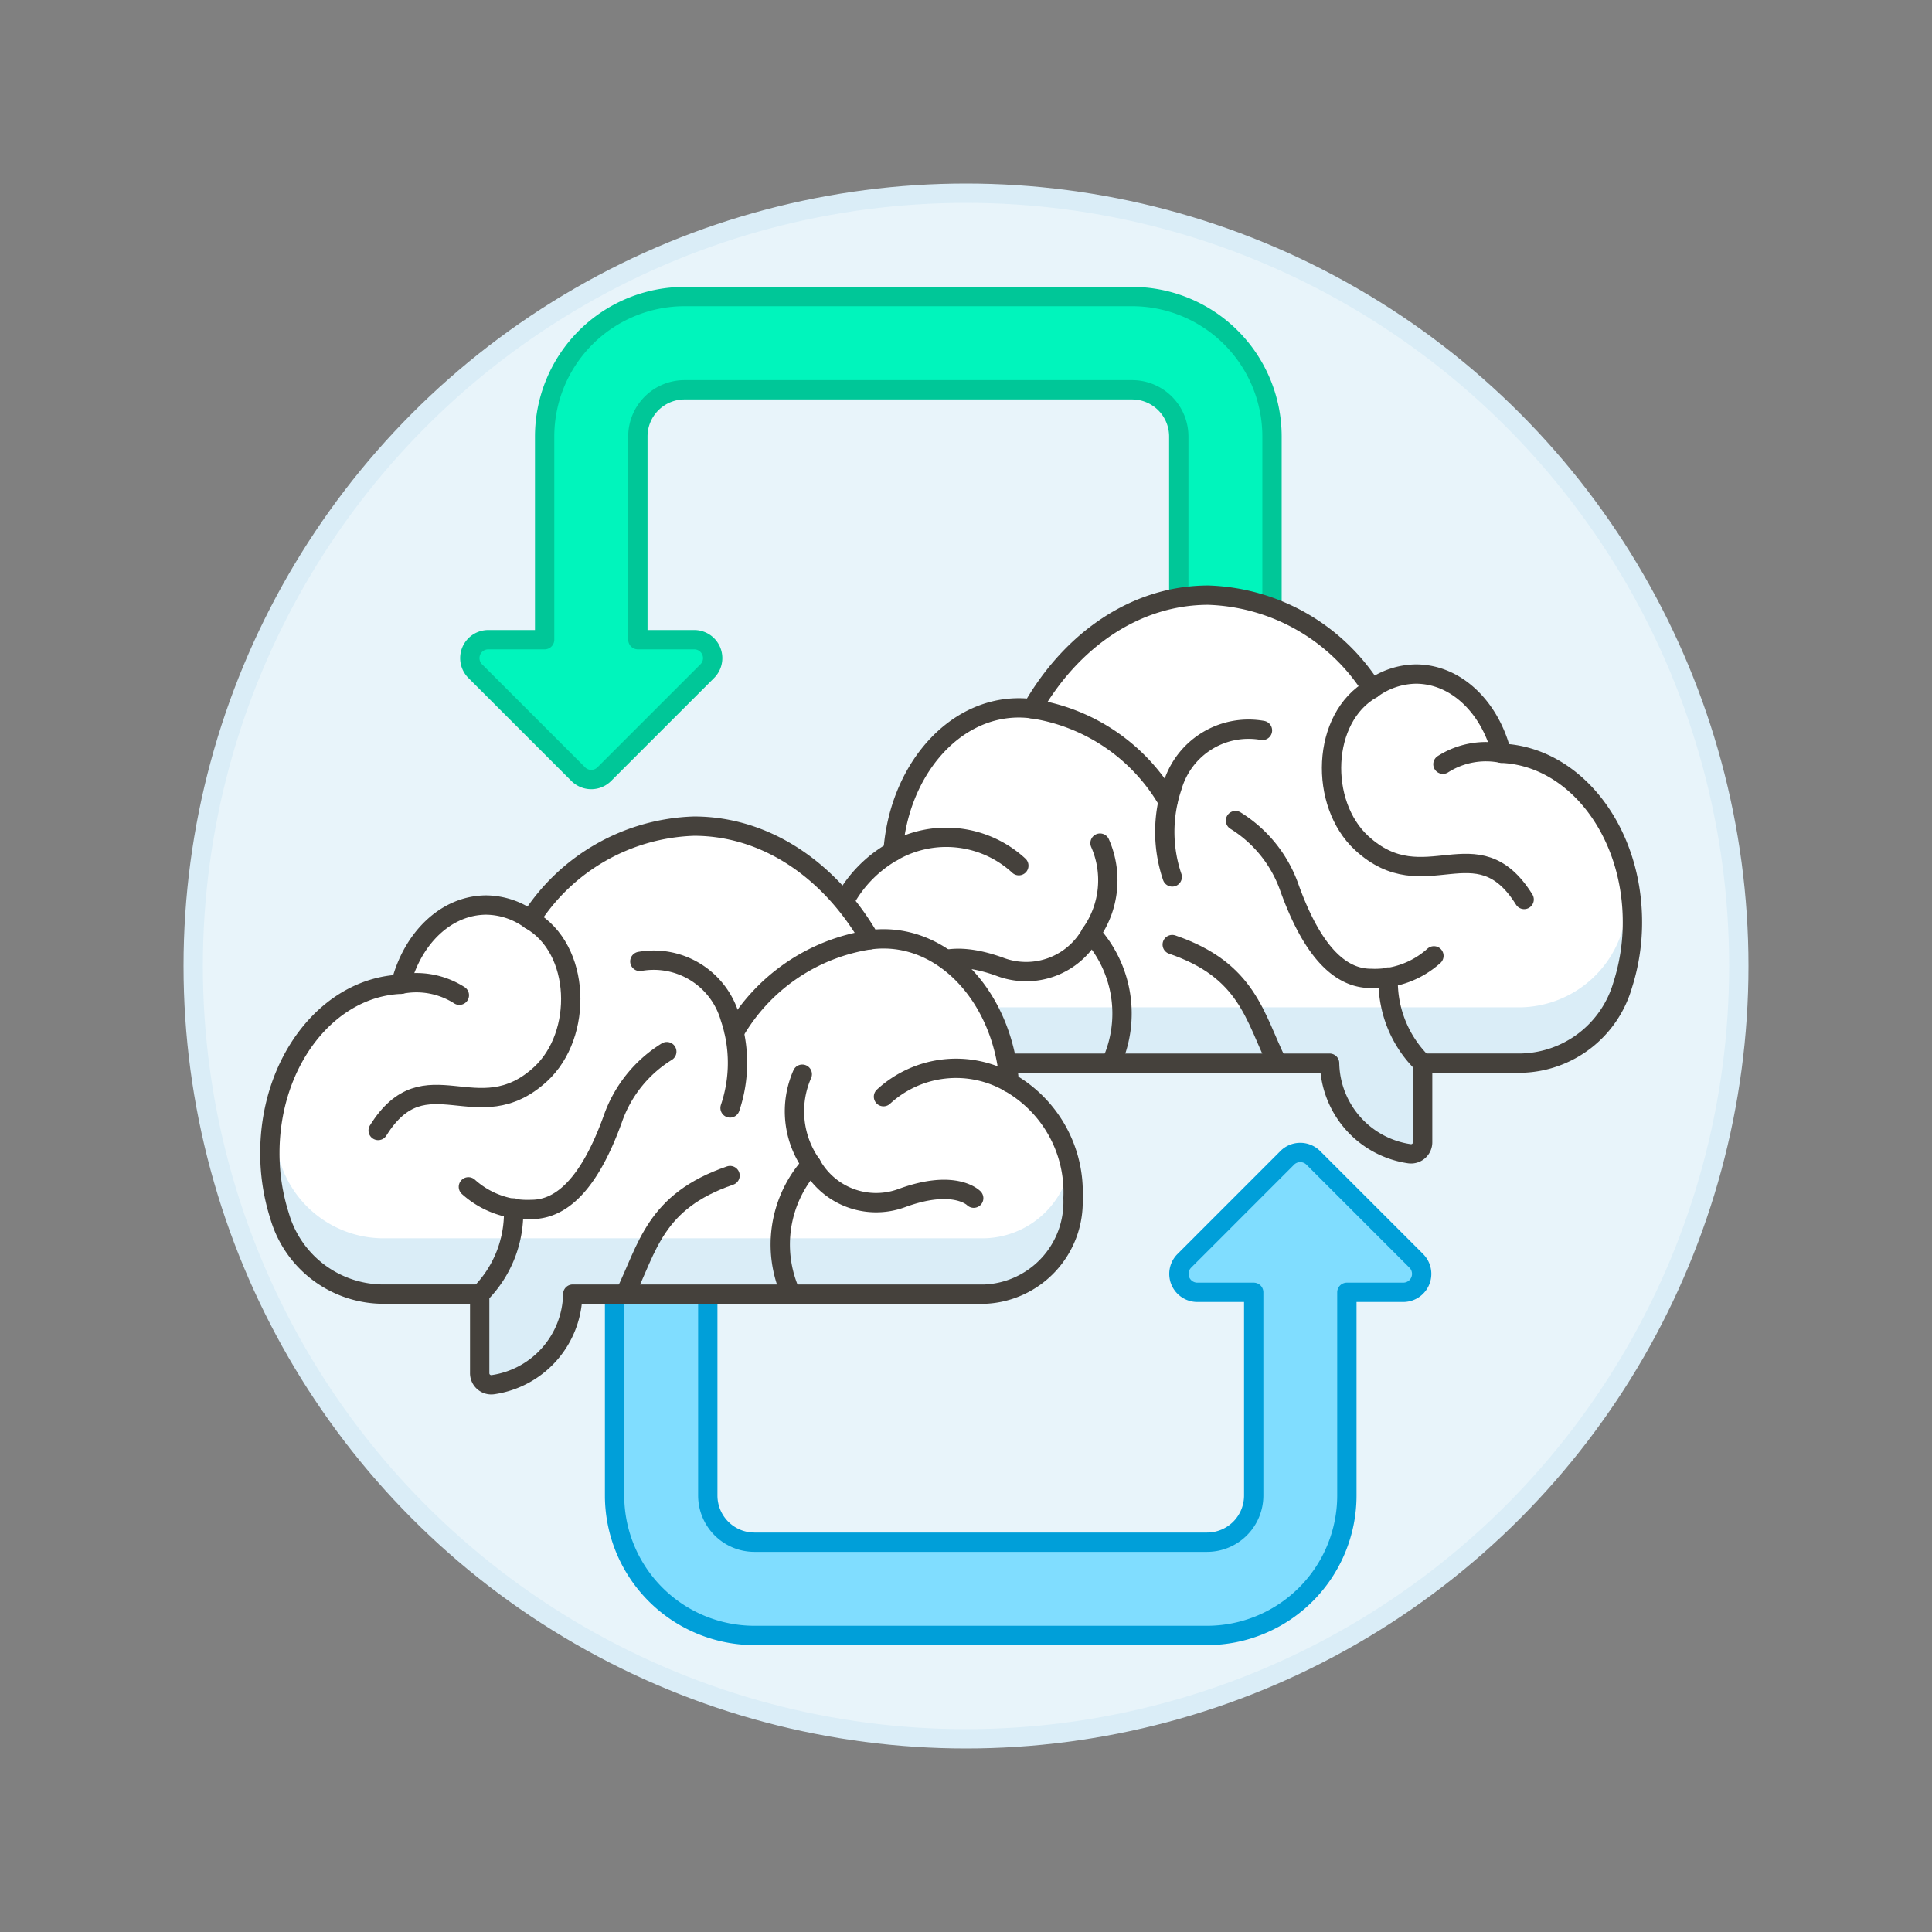 <svg xmlns="http://www.w3.org/2000/svg" viewBox="0 0 100 100"><rect x="0" y="0" width="100" height="100" fill="#808080" stroke="none"/><g class="nc-icon-wrapper"><defs/><circle class="a" cx="50" cy="50" r="40" fill="#e8f4fa" stroke="#daedf7" stroke-miterlimit="10"/><path class="b" d="M58.6 15.35H35.429a7.247 7.247 0 0 0-7.239 7.239V33.11h-2.917a.954.954 0 0 0-.675 1.629l5.33 5.33a.954.954 0 0 0 1.35 0l5.33-5.33a.954.954 0 0 0-.675-1.629h-2.917V22.589a2.416 2.416 0 0 1 2.413-2.413H58.6a2.416 2.416 0 0 1 2.413 2.413V33.11h4.826V22.589A7.247 7.247 0 0 0 58.6 15.35z" fill="#00f5bc" stroke="#00c798" stroke-linecap="round" stroke-linejoin="round"/><path class="c" d="M31.81 77.411a7.246 7.246 0 0 0 7.238 7.239h23.427a7.247 7.247 0 0 0 7.239-7.239V66.89h2.917a.954.954 0 0 0 .675-1.629l-5.33-5.33a.953.953 0 0 0-1.349 0l-5.327 5.33a.954.954 0 0 0 .675 1.629h2.917v10.521a2.416 2.416 0 0 1-2.413 2.413H39.048a2.416 2.416 0 0 1-2.413-2.413V66.982H31.81z" stroke-linecap="round" stroke-linejoin="round" fill="#80ddff" stroke="#009fd9"/><path class="d" d="M46.224 44.071c.3-4.166 3.1-7.432 6.51-7.432a5.246 5.246 0 0 1 .689.046c2.033-3.555 5.355-5.88 9.119-5.88a10.417 10.417 0 0 1 8.471 4.85 3.939 3.939 0 0 1 2.272-.766c2.092 0 3.842 1.73 4.436 4.1 3.761.155 6.773 4 6.773 8.737a10.616 10.616 0 0 1-.5 3.244 5.6 5.6 0 0 1-5.241 4.057h-5.117v4.089a.6.6 0 0 1-.689.6 4.823 4.823 0 0 1-4.127-4.686H47.479a4.773 4.773 0 0 1-4.553-4.967 6.532 6.532 0 0 1 3.298-5.992z" style="" fill="#fff"/><path class="e" d="M43.087 48.459a7.948 7.948 0 0 0-.161 1.6 4.773 4.773 0 0 0 4.553 4.967H68.82a4.823 4.823 0 0 0 4.127 4.686.605.605 0 0 0 .689-.6v-4.087h5.119A5.6 5.6 0 0 0 84 50.968a10.616 10.616 0 0 0 .5-3.244 10.975 10.975 0 0 0-.1-1.452 10.5 10.5 0 0 1-.4 1.8 5.615 5.615 0 0 1-5.247 4.066H47.48a4.637 4.637 0 0 1-4.393-3.679z" style="" fill="#daedf7"/><path class="f" d="M66.111 55.025c-1.18-2.408-1.534-4.8-5.437-6.134" stroke-linecap="round" stroke-linejoin="round" fill="none" stroke="#45413c"/><path class="f" d="M73.621 55.025a5.936 5.936 0 0 1-1.765-4.454" stroke-linecap="round" stroke-linejoin="round" fill="none" stroke="#45413c"/><path class="f" d="M74.219 49.474a4.559 4.559 0 0 1-3.27 1.167c-1.946 0-3.269-2.091-4.2-4.667a6.677 6.677 0 0 0-2.8-3.5" stroke-linecap="round" stroke-linejoin="round" fill="none" stroke="#45413c"/><path class="f" d="M53.423 36.685a9.793 9.793 0 0 1 7.03 4.789" stroke-linecap="round" stroke-linejoin="round" fill="none" stroke="#45413c"/><path class="f" d="M57.521 55.016a6.169 6.169 0 0 0-1.051-6.709" stroke-linecap="round" stroke-linejoin="round" fill="none" stroke="#45413c"/><path class="f" d="M46.225 44.071a5.542 5.542 0 0 1 6.509.736" stroke-linecap="round" stroke-linejoin="round" fill="none" stroke="#45413c"/><path class="f" d="M56.937 43.64a4.765 4.765 0 0 1-.467 4.667 3.832 3.832 0 0 1-4.67 1.751c-2.764-1.021-3.737 0-3.737 0" stroke-linecap="round" stroke-linejoin="round" fill="none" stroke="#45413c"/><path class="f" d="M77.721 38.987a4.135 4.135 0 0 0-3.035.569" stroke-linecap="round" stroke-linejoin="round" fill="none" stroke="#45413c"/><path class="f" d="M71.013 35.655c-2.632 1.495-2.749 5.943-.531 7.985 3.26 3 5.955-1.021 8.408 2.917" stroke-linecap="round" stroke-linejoin="round" fill="none" stroke="#45413c"/><path class="f" d="M60.674 45.39a7.268 7.268 0 0 1 0-4.667 4.109 4.109 0 0 1 4.671-2.917" stroke-linecap="round" stroke-linejoin="round" fill="none" stroke="#45413c"/><path class="f" d="M46.224 44.071c.3-4.166 3.1-7.432 6.51-7.432a5.246 5.246 0 0 1 .689.046c2.033-3.555 5.355-5.88 9.119-5.88a10.417 10.417 0 0 1 8.471 4.85 3.939 3.939 0 0 1 2.272-.766c2.092 0 3.842 1.73 4.436 4.1 3.761.155 6.773 4 6.773 8.737a10.616 10.616 0 0 1-.5 3.244 5.6 5.6 0 0 1-5.241 4.057h-5.117v4.089a.6.6 0 0 1-.689.6 4.823 4.823 0 0 1-4.127-4.686H47.479a4.773 4.773 0 0 1-4.553-4.967 6.532 6.532 0 0 1 3.298-5.992z" stroke-linecap="round" stroke-linejoin="round" fill="none" stroke="#45413c"/><g><path class="d" d="M52.238 56.027c-.3-4.165-3.1-7.432-6.509-7.432a5.411 5.411 0 0 0-.689.046c-2.033-3.554-5.356-5.88-9.12-5.88a10.418 10.418 0 0 0-8.471 4.85 3.943 3.943 0 0 0-2.271-.766c-2.093 0-3.843 1.73-4.437 4.1-3.761.155-6.773 4-6.773 8.736a10.653 10.653 0 0 0 .5 3.245 5.606 5.606 0 0 0 5.241 4.056h5.119v4.088a.6.6 0 0 0 .69.6 4.824 4.824 0 0 0 4.127-4.686h21.34a4.774 4.774 0 0 0 4.554-4.967 6.534 6.534 0 0 0-3.301-5.99z" style="" fill="#fff"/><path class="e" d="M55.376 60.416a7.938 7.938 0 0 1 .161 1.6 4.774 4.774 0 0 1-4.554 4.967h-21.34a4.824 4.824 0 0 1-4.127 4.686.6.6 0 0 1-.69-.6v-4.088h-5.119a5.606 5.606 0 0 1-5.241-4.056 10.653 10.653 0 0 1-.5-3.245 10.818 10.818 0 0 1 .1-1.452 10.516 10.516 0 0 0 .4 1.8 5.614 5.614 0 0 0 5.248 4.065h31.268a4.638 4.638 0 0 0 4.394-3.677z" style="" fill="#daedf7"/><path class="f" d="M32.351 66.982c1.18-2.409 1.534-4.8 5.437-6.135" stroke-linecap="round" stroke-linejoin="round" fill="none" stroke="#45413c"/><path class="f" d="M24.842 66.982a5.953 5.953 0 0 0 1.737-4.459" stroke-linecap="round" stroke-linejoin="round" fill="none" stroke="#45413c"/><path class="f" d="M24.244 61.431a4.555 4.555 0 0 0 3.269 1.169c1.946 0 3.269-2.091 4.2-4.668a6.673 6.673 0 0 1 2.8-3.5" stroke-linecap="round" stroke-linejoin="round" fill="none" stroke="#45413c"/><path class="f" d="M45.04 48.641a9.794 9.794 0 0 0-7.031 4.79" stroke-linecap="round" stroke-linejoin="round" fill="none" stroke="#45413c"/><path class="f" d="M40.941 66.973a6.17 6.17 0 0 1 1.051-6.709" stroke-linecap="round" stroke-linejoin="round" fill="none" stroke="#45413c"/><path class="f" d="M52.238 56.027a5.543 5.543 0 0 0-6.509.736" stroke-linecap="round" stroke-linejoin="round" fill="none" stroke="#45413c"/><path class="f" d="M41.525 55.6a4.765 4.765 0 0 0 .467 4.667 3.833 3.833 0 0 0 4.671 1.75c2.763-1.021 3.736 0 3.736 0" stroke-linecap="round" stroke-linejoin="round" fill="none" stroke="#45413c"/><path class="f" d="M20.741 50.944a4.127 4.127 0 0 1 3.035.569" stroke-linecap="round" stroke-linejoin="round" fill="none" stroke="#45413c"/><path class="f" d="M27.449 47.611c2.633 1.5 2.75 5.944.531 7.986-3.26 3-5.955-1.021-8.407 2.917" stroke-linecap="round" stroke-linejoin="round" fill="none" stroke="#45413c"/><path class="f" d="M37.788 57.347a7.272 7.272 0 0 0 0-4.668 4.109 4.109 0 0 0-4.67-2.917" stroke-linecap="round" stroke-linejoin="round" fill="none" stroke="#45413c"/><path class="f" d="M52.238 56.027c-.3-4.165-3.1-7.432-6.509-7.432a5.411 5.411 0 0 0-.689.046c-2.033-3.554-5.356-5.88-9.12-5.88a10.418 10.418 0 0 0-8.471 4.85 3.943 3.943 0 0 0-2.271-.766c-2.093 0-3.843 1.73-4.437 4.1-3.761.155-6.773 4-6.773 8.736a10.653 10.653 0 0 0 .5 3.245 5.606 5.606 0 0 0 5.241 4.056h5.119v4.088a.6.6 0 0 0 .69.6 4.824 4.824 0 0 0 4.127-4.686h21.34a4.774 4.774 0 0 0 4.554-4.967 6.534 6.534 0 0 0-3.301-5.99z" stroke-linecap="round" stroke-linejoin="round" fill="none" stroke="#45413c"/></g></g></svg>